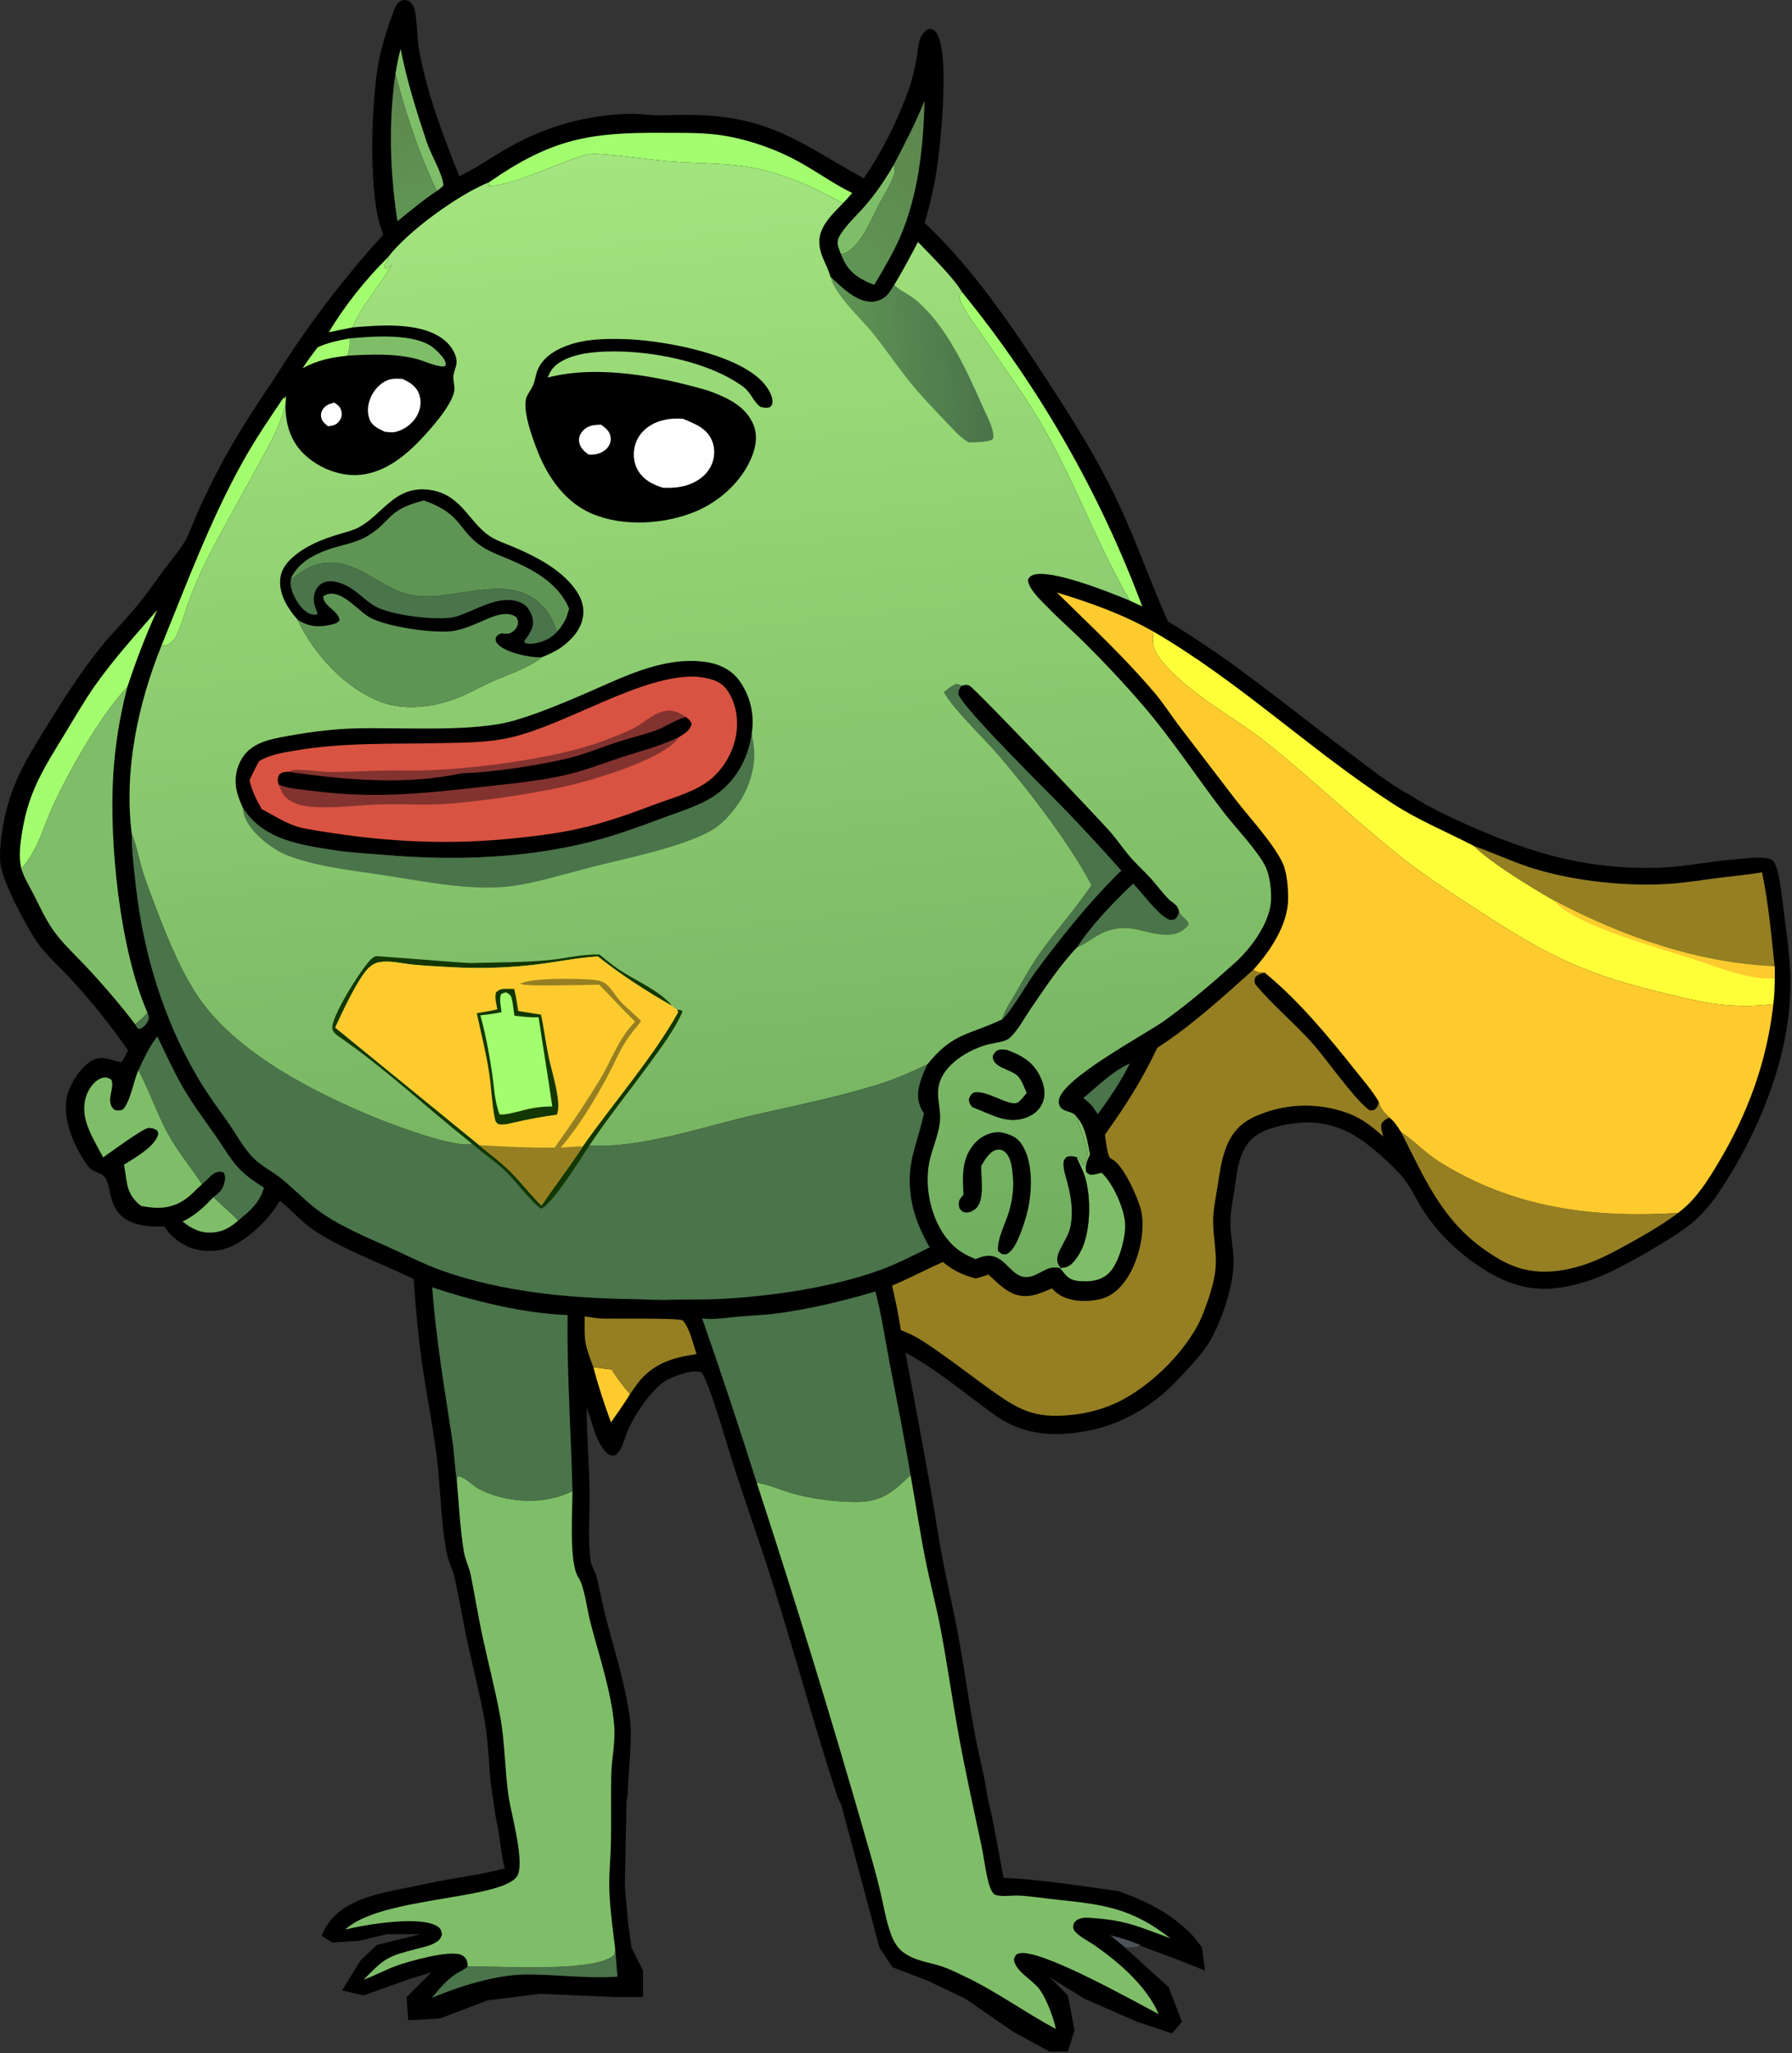 <svg width="542" height="621" viewBox="0 0 542 621" fill="none" xmlns="http://www.w3.org/2000/svg">
<rect x="0" y="0" width="542" height="621" fill="#333333" stroke="none"/>
<path fill-rule="evenodd" clip-rule="evenodd" d="M361.991 586.999C362.475 587.645 362.958 588.289 363.509 588.869L364.482 596L356.982 593L344.982 588.5L339.982 588.869L342.982 591.5L348.482 596.5L353.482 601L357.482 611.5L354.482 615L343.982 611.5L327.982 604.5L317.482 598L322.982 603.5L324.982 614L322.982 620.5H317.482L306.482 614.5L291.982 604.5L280.482 599L269.982 595L265.982 589L254.482 546L253.273 543.432C249.4 531.528 245.857 519.497 242.315 507.468C239.69 498.556 237.066 489.644 234.308 480.786C232.1 473.696 229.709 466.636 227.319 459.576C225.519 454.257 223.719 448.939 221.996 443.61C221.566 442.277 220.964 440.287 220.261 437.962C217.854 430.005 214.256 418.11 212.245 415.102C209.711 414.074 205.21 415.799 202.758 416.842C197.413 419.115 191.492 428.403 189.444 433.725C189.256 434.211 189.088 434.723 188.918 435.24C188.289 437.153 187.634 439.142 185.896 440.219C184.806 440.276 184.208 440.115 183.408 439.331C181.059 437.03 179.831 433.069 178.718 429.48C178.307 428.157 177.913 426.884 177.483 425.764C177.457 430.504 177.682 435.256 177.908 440.008C178.082 443.659 178.255 447.311 178.315 450.958C178.352 453.283 178.297 455.654 178.241 458.037C178.134 462.634 178.026 467.274 178.581 471.71C178.705 472.694 179.15 473.7 179.6 474.72C179.985 475.588 180.373 476.467 180.57 477.35C180.829 478.507 181.08 479.662 181.332 480.816C182.088 484.289 182.842 487.749 183.762 491.198C184.261 493.066 184.778 494.939 185.296 496.817C187.392 504.408 189.512 512.084 190.516 519.86C191.037 523.9 190.651 529.552 190.28 534.994C190.093 537.729 189.91 540.411 189.847 542.809L189.482 545L188.982 570.5L189.982 581.5L190.982 589L194.482 596V604H185.982L163.482 603L147.482 605L132.982 610.5L123.482 611L122.982 604L130.482 596.5L123.982 598.5L109.982 603.5L103.482 602L108.982 593L113.982 588.217L127.14 585H116.982L108.482 587L100.482 587.5L97.308 585.5C97.613 584.45 98.161 583.489 98.845 582.396C103.14 575.527 111.753 573.337 119.126 571.705C121.805 571.224 124.471 570.664 127.138 570.103L127.14 570.103C129.672 569.571 132.204 569.039 134.748 568.574C136.371 568.278 138 568.006 139.628 567.734L139.634 567.733C144.019 567.002 148.405 566.271 152.684 565.057C151.979 562.682 151.646 560.124 151.313 557.564L151.313 557.563C151.051 555.544 150.788 553.522 150.342 551.587C149.955 549.892 149.71 548.133 149.467 546.387L149.467 546.383C149.368 545.673 149.269 544.965 149.162 544.265C148.461 540.323 148.166 536.332 147.871 532.337C147.568 528.243 147.264 524.144 146.525 520.087C145.593 514.978 144.42 509.913 143.247 504.849L143.247 504.849L143.246 504.845C142.595 502.034 141.944 499.223 141.334 496.405C140.66 493.287 140.067 490.152 139.475 487.017L139.474 487.012C138.871 483.823 138.269 480.635 137.58 477.466C137.298 476.167 136.835 474.935 136.371 473.704L136.371 473.703C135.867 472.363 135.363 471.025 135.095 469.602C134.01 463.85 133.567 457.933 133.125 452.023L133.125 452.021C132.819 447.921 132.512 443.826 131.992 439.791C131.342 434.747 130.487 429.726 129.632 424.705L129.631 424.702C128.95 420.703 128.269 416.705 127.692 412.694C126.512 404.113 125.659 395.499 125.133 386.853C122.118 385.378 118.773 383.904 115.341 382.392L115.34 382.392C107.984 379.151 100.227 375.734 94.459 371.741C92.54 370.412 90.83 368.786 89.119 367.159C87.76 365.867 86.401 364.574 84.936 363.429L84.601 363.172C81.692 368.257 77.05 372.796 72.066 375.871C68.169 378.276 63.576 378.933 59.129 377.82C55.49 376.909 51.632 374.177 49.717 370.91L49.583 370.914H49.583C47.915 370.967 46.155 371.022 44.499 370.813C35.22 369.646 34.068 364.351 33.153 360.147C32.763 358.355 32.416 356.761 31.5 355.77C30.996 355.223 30.255 354.925 29.475 354.611C28.507 354.221 27.478 353.808 26.768 352.864C22.754 347.539 18.965 339.104 20.115 332.347C20.77 328.494 23.829 323.513 27.065 321.264C29.74 319.405 31.616 319.937 33.919 320.59C34.742 320.823 35.619 321.072 36.608 321.232C37.379 320.512 37.882 319.422 38.349 318.41L38.35 318.408C38.472 318.142 38.593 317.882 38.715 317.635C33.59 310.302 27.982 303.321 21.968 296.67C20.725 295.295 19.415 293.99 18.106 292.687L18.104 292.685C15.975 290.564 13.848 288.446 12.013 286.03C8.57 281.495 0.612 266.612 0.109 261.068C-0.23 257.344 0.276 253.631 0.904 249.965C3.023 237.595 7.604 230.205 13.737 220.312C13.958 219.955 14.181 219.595 14.407 219.232L14.695 218.765C14.885 218.458 15.076 218.149 15.269 217.836C20.497 209.356 25.745 201.355 32.147 193.695C33.031 192.704 33.924 191.717 34.818 190.728L34.82 190.725L34.821 190.724C37.641 187.606 40.473 184.474 43.08 181.202C44.44 179.494 45.71 177.717 46.979 175.939L46.98 175.938L46.982 175.936C47.856 174.712 48.73 173.488 49.634 172.287C50.227 171.498 50.839 170.714 51.453 169.928L51.453 169.927C52.89 168.087 54.335 166.236 55.573 164.284C56.726 162.465 57.581 160.318 58.413 158.232L58.413 158.232C58.746 157.398 59.074 156.573 59.417 155.783C60.988 152.218 62.648 148.694 64.396 145.212C69.694 134.516 76.019 124.791 82.697 114.925C85.127 111.017 87.644 107.167 90.25 103.373C92.855 99.58 95.544 95.848 98.32 92.177C101.095 88.506 103.951 84.9 106.89 81.359C109.829 77.817 112.847 74.344 115.945 70.941C111.137 60.093 112.317 31.196 114.434 19.248C115.41 13.746 117.278 8.242 119.199 3C119.617 1.858 120.401 0.447 121.647 0.081C122.268 -0.101 122.842 0.059 123.433 0.223L123.433 0.223C123.513 0.246 123.593 0.268 123.673 0.289C125.348 1.62 125.6 3.347 125.826 5.377C125.961 6.6 126.045 7.834 126.129 9.068C126.25 10.857 126.372 12.648 126.651 14.408C128.562 26.43 134.249 41.925 138.956 53.327C142.122 51.77 145.07 49.938 148.022 48.103L148.022 48.103L148.023 48.102C150.181 46.761 152.341 45.419 154.588 44.183C155.955 43.421 157.344 42.701 158.756 42.023C160.167 41.345 161.598 40.71 163.048 40.119C164.497 39.528 165.964 38.981 167.447 38.479C168.93 37.978 170.427 37.521 171.938 37.11C173.449 36.699 174.971 36.334 176.504 36.016C178.036 35.697 179.578 35.425 181.128 35.2C182.677 34.975 184.232 34.797 185.792 34.667C187.352 34.536 188.915 34.453 190.481 34.418C191.998 34.391 193.508 34.519 195.019 34.646C196.627 34.782 198.236 34.918 199.855 34.868C210.711 34.534 220.542 34.613 231.017 38.157C238.561 40.709 245.2 44.629 251.897 48.583C254.982 50.403 258.079 52.232 261.282 53.937C262.696 51.843 264.042 49.707 265.32 47.527C266.598 45.348 267.806 43.13 268.944 40.875C270.082 38.619 271.147 36.329 272.139 34.006C273.131 31.683 274.049 29.331 274.893 26.949C275.917 24.035 276.62 20.965 277.179 17.931C277.289 17.334 277.376 16.648 277.466 15.936L277.466 15.935C277.667 14.348 277.885 12.623 278.419 11.424C278.935 10.269 279.741 9.38 280.853 8.782L280.997 8.778C281.898 8.748 282.128 8.74 282.864 9.486C287.452 14.132 284.577 42.286 283.574 49.546C282.734 55.63 281.422 61.525 279.676 67.412C294.462 81.338 306.468 99.188 317.459 116.168C325.211 128.143 331.76 138.483 337.918 151.442C341.098 158.134 343.848 165.02 346.597 171.904L346.598 171.906C348.751 177.296 350.903 182.685 353.261 187.979C357.29 190.336 361.148 192.925 365.016 195.52L365.022 195.525C365.989 196.173 366.956 196.822 367.927 197.468C376.522 203.449 384.783 209.828 393.05 216.212L393.051 216.213C398.188 220.179 403.326 224.147 408.549 228.023C409.741 228.907 410.945 229.824 412.162 230.75C416.66 234.173 421.331 237.729 426.184 240.283C431.977 244.052 438.36 247.058 444.67 249.851C463.411 258.144 480.178 262.973 500.892 262.473C505.546 262.36 510.164 261.721 514.784 261.082L514.785 261.082C518.315 260.594 521.846 260.105 525.395 259.852C525.801 259.823 526.314 259.772 526.897 259.715L526.901 259.714C529.8 259.429 534.413 258.974 535.998 260.156C537.152 261.017 537.681 263.548 537.957 264.867L537.962 264.89C538.569 267.793 538.931 270.809 539.289 273.796L539.289 273.796C539.427 274.95 539.565 276.099 539.716 277.235L539.847 278.216C540.748 284.978 541.649 291.741 541.539 298.581C541.188 320.365 531.658 343.248 519.593 361.07C518.517 362.68 517.339 364.21 516.057 365.661C514.776 367.111 513.402 368.469 511.937 369.734C506.611 374.246 490.748 383.278 484.322 385.924C482.468 386.678 480.579 387.335 478.656 387.894C476.734 388.452 474.787 388.91 472.817 389.267C462.848 391.093 454.585 388.045 446.454 382.376C439.986 377.865 434.082 371.991 429.944 365.245C429.34 364.26 428.775 363.235 428.209 362.207C427.145 360.278 426.076 358.338 424.732 356.637C422.606 353.946 420.036 351.612 417.488 349.327C408.935 341.656 401.042 337.976 389.32 340.068C384.945 340.849 379.977 342.273 377.254 346.041C374.884 349.321 374.23 353.498 373.718 357.409C373.543 358.744 373.318 360.086 373.092 361.43L373.091 361.431C372.699 363.768 372.304 366.113 372.173 368.447C372.039 370.837 372.331 373.246 372.624 375.658L372.624 375.659C372.877 377.749 373.131 379.843 373.108 381.929C373.029 389.179 369.19 400.808 365.151 406.835C363.029 410.001 360.326 412.885 357.696 415.691L357.696 415.692L357.688 415.7L357.675 415.714L357.652 415.739C357.238 416.18 356.826 416.619 356.419 417.058C349.011 425.03 339.593 430.74 328.833 432.771C319.036 434.621 309.773 434.11 301.405 428.307C298.725 426.449 295.787 424.224 292.744 421.92C286.437 417.144 279.68 412.027 273.834 409.124C276.527 423.135 279.125 437.163 281.628 451.209C282.138 454.084 282.608 456.971 283.079 459.859L283.081 459.868L283.081 459.872L283.082 459.873C283.789 464.209 284.496 468.546 285.334 472.846C285.976 476.137 286.681 479.413 287.385 482.69L287.385 482.69L287.386 482.694L287.386 482.695C288.292 486.909 289.199 491.124 289.972 495.37C290.823 500.045 291.571 504.738 292.319 509.431L292.32 509.433L292.321 509.439L292.321 509.441L292.321 509.443C293.075 514.171 293.829 518.898 294.687 523.606C295.2 526.419 295.824 529.239 296.448 532.062L296.448 532.063L296.449 532.065C297.348 536.133 298.249 540.207 298.822 544.272C299.454 546.785 300.024 549.291 300.515 551.836C301.548 557.197 302.543 562.565 303.5 567.94C312.693 568.338 321.743 569.621 330.813 570.907C333.242 571.252 335.672 571.596 338.107 571.924C346.392 574.755 354.078 578.641 360.317 584.964C360.937 585.592 361.465 586.297 361.991 586.999Z" fill="black"/>
<path d="M44.587 306.235C43.531 307.658 42.129 308.588 40.877 309.813C41.082 310.252 41.473 310.745 41.734 311.14L42.478 311.134C43.523 310.581 44.143 309.971 44.698 308.909C45.32 307.719 44.989 307.43 44.587 306.235Z" fill="#4A744A"/>
<path d="M344.999 588.293C341.996 587.047 339.022 586.039 335.845 585.335C337.312 586.573 338.768 587.812 340.308 588.959C341.921 588.872 343.529 589.059 344.999 588.293Z" fill="#4D535B"/>
<path d="M101.07 121.758C100.289 121.986 99.415 122.205 98.743 122.677C97.828 123.321 97.112 124.359 97.082 125.5C97.038 127.135 98.047 127.951 99.174 128.908C100.574 128.778 101.591 128.624 102.547 127.447C103.267 126.559 103.505 125.549 103.272 124.433C102.982 123.05 102.172 122.468 101.07 121.758Z" fill="#FEFEFE"/>
<path d="M105.749 102.336C102.401 102.959 99.188 103.616 96.069 105.031C94.544 107.109 92.904 109.169 91.546 111.357C96.034 108.911 100.076 108.141 105.13 107.566C105.156 107.472 105.184 107.379 105.209 107.284L105.331 106.813C105.748 105.227 105.848 103.975 105.749 102.336Z" fill="#A3FE6F"/>
<path d="M341.724 321.661C336.707 323.753 331.904 328.61 327.677 332.051C328.56 332.77 329.381 333.583 330.217 334.358L332.024 336.951C335.667 332.063 338.99 327.127 341.724 321.661Z" fill="#4A744A"/>
<path d="M185.048 414.219L179.462 413.512C180.974 419.201 182.741 424.665 184.803 430.185C186.747 427.363 188.794 424.571 190.559 421.635C188.526 419.247 186.657 416.918 185.048 414.219Z" fill="#FECB2F"/>
<path d="M117.26 77.922C110.799 84.222 104.009 92.734 99.444 100.518C101.827 99.972 104.219 99.474 106.622 99.021C110.004 91.403 114.561 87.03 118.432 80.135C117.923 80.605 117.386 80.958 116.805 81.332L116.273 80.912C116.271 79.707 116.826 79.35 117.555 78.421L117.26 77.922Z" fill="#A3FE6F"/>
<path d="M64.57 362.055C61.606 365.168 59.128 367.524 55.225 369.447C58.082 371.75 60.924 373.123 64.711 372.728C67.796 372.406 69.786 371.097 72.087 369.126C69.76 366.672 66.984 364.467 64.57 362.055Z" fill="#7FBE68"/>
<path d="M270.315 49.871C267.837 54.152 265.038 58.322 261.804 62.075C259.254 65.033 256.012 67.912 253.993 71.253C253.466 72.125 253.196 73.177 253.42 74.191C253.581 74.919 253.882 75.628 254.142 76.325L254.339 76.863C254.746 76.785 255.02 76.747 255.425 76.601C260.241 74.872 263.766 65.791 265.899 61.734C267.323 59.025 269.181 56.302 270.208 53.426C270.672 52.125 270.91 51.141 270.315 49.871Z" fill="#7FBE68"/>
<path d="M121.17 14.786C120.493 17.29 120.022 19.784 119.599 22.342C122.874 34.925 126.553 46.008 132.082 57.785C132.851 57.275 133.469 56.771 134.13 56.139C133.969 52.782 130.341 46.761 129.124 43.125C126.038 33.907 123.031 24.328 121.17 14.786Z" fill="#7FBE68"/>
<path d="M105.129 107.566C112.091 107.178 119.784 106.806 126.536 108.712C128.381 109.233 133.155 111.399 134.69 110.68C134.73 110.441 134.821 110.206 134.808 109.965C134.728 108.49 132.265 106.179 131.212 105.297C125.657 100.639 112.62 101.728 105.748 102.336C105.848 103.975 105.747 105.227 105.33 106.813L105.209 107.285C105.184 107.379 105.155 107.473 105.129 107.566Z" fill="#7FBE68"/>
<path d="M186.749 597.828C186.543 595.073 186.321 592.319 186.085 589.566C185.904 590.716 186.052 591.219 184.967 591.895C177.533 596.519 150.867 594.515 141.467 594.763C140.401 595.781 139.019 596.246 137.806 597.053C134.914 598.988 132.777 601.607 130.59 604.268C138.365 600.893 150.02 597.295 158.51 597.189C167.968 597.065 177.247 598.492 186.749 597.828Z" fill="#4A744A"/>
<path d="M121.743 114.602C120.535 114.537 119.229 114.44 118.042 114.725C115.701 115.286 113.682 117.26 112.561 119.323C111.354 121.542 110.846 124.199 111.709 126.626C112.507 128.871 114.393 129.604 116.375 130.578C117.446 130.691 118.598 130.865 119.66 130.617C122.231 130.017 124.711 128.182 126.026 125.899C127.141 123.963 127.557 121.654 126.861 119.497C126.011 116.859 124.117 115.728 121.743 114.602Z" fill="#FEFEFE"/>
<path d="M342.713 267.246C336.783 272.903 330.266 279.571 325.807 286.445C328.959 285.25 331.49 282.672 334.84 281.546C342.888 278.842 347.103 283.248 354.103 282.588C356.429 282.369 357.953 281.439 359.446 279.694C359.697 278.25 356.979 277.325 356.612 275.561C356.348 276.587 356.204 277.227 355.391 277.979C354.471 278.263 354.041 278.386 353.152 277.917C349.778 276.136 345.586 270.11 342.713 267.246Z" fill="#4A744A"/>
<path d="M86.343 122.38C86.375 121.642 86.617 120.347 86.299 119.705L86.057 120.61L85.795 120.222C81.461 126.587 77.151 132.951 73.405 139.687C63.571 157.375 56.424 176.59 48.824 195.306C49.73 195.274 50.47 195.201 51.24 194.695C52.31 193.992 52.933 193.114 53.484 191.982C54.885 189.102 55.724 185.838 56.797 182.82C58.514 177.956 60.542 173.226 62.882 168.63C67.328 159.968 72.209 151.484 76.857 142.927C80.369 136.462 84.609 129.569 86.343 122.38Z" fill="#A3FE6F"/>
<path d="M119.598 22.342C117.435 37.072 117.962 52.232 120.204 66.916C124.061 63.771 127.942 60.557 132.081 57.785C126.552 46.008 122.873 34.925 119.598 22.342Z" fill="url(#paint0_linear_12_662)"/>
<path d="M325.772 337.968C325.795 338.117 325.809 338.267 325.84 338.415C326.788 343.011 330.606 347.723 327.685 352.562L326.212 350.033L325.605 349.947C326.507 352.118 327.646 354.09 328.286 356.372C329.957 362.326 329.84 371.306 327.499 377.075C326.713 379.012 324.855 382.225 322.835 383.088C322.192 383.361 321.522 383.421 320.833 383.422L320.62 383.523C321.283 384.342 321.945 385.223 322.69 385.968C324.213 387.492 326.405 387.505 328.427 387.51C331.2 387.516 333.727 386.825 335.669 384.745C338.486 381.727 340.553 374.084 340.284 369.978C339.98 365.344 336.555 357.783 333.194 354.697C332.372 354.901 331.513 355.155 330.672 355.255C329.689 355.372 329.301 355.176 328.589 354.548C327.954 352.725 328.916 350.803 329.673 349.172C329.005 345.614 328.306 340.717 325.772 337.968Z" fill="#7FBE68"/>
<path d="M290.932 88.289C290.293 88.977 290.291 89.064 290.154 90.001C291.426 93.986 294.799 98.052 297.149 101.549C302.708 109.82 308.736 117.857 313.886 126.387C324.563 144.068 331.341 163.832 341.739 181.672L345.479 183.417C343.875 179.117 342.183 174.851 340.404 170.62C338.625 166.389 336.76 162.196 334.81 158.041C332.859 153.887 330.825 149.773 328.706 145.701C326.587 141.63 324.386 137.603 322.103 133.621C319.819 129.639 317.456 125.705 315.012 121.82C312.568 117.934 310.045 114.1 307.445 110.318C304.844 106.536 302.167 102.808 299.413 99.135C296.66 95.462 293.833 91.846 290.932 88.289Z" fill="#A3FE6F"/>
<path d="M279.636 30.451C276.919 37.161 273.668 43.468 270.315 49.871C270.911 51.141 270.673 52.126 270.209 53.426C269.181 56.302 267.324 59.026 265.9 61.734C263.767 65.791 260.242 74.872 255.426 76.601C255.02 76.747 254.747 76.785 254.34 76.863C254.397 76.996 254.453 77.128 254.512 77.26L254.812 77.915C254.959 78.239 255.099 78.566 255.254 78.886C257.107 82.707 260.582 84.773 264.432 86.143C267.134 81.573 269.914 76.984 272.058 72.121C277.731 59.256 279.307 44.409 279.636 30.451Z" fill="url(#paint1_linear_12_662)"/>
<path d="M290.791 207.42C289.957 207.025 289.675 206.695 288.759 207.063C287.628 207.516 286.477 208.6 285.51 209.345C288.284 214.388 296.877 222.558 301.11 227.387C310.255 237.819 323.865 255.55 330.144 267.746C325.336 274.737 319.797 281.008 314.845 287.847C311.896 291.919 309.466 296.417 306.96 300.772C305.603 303.13 303.79 305.676 303.103 308.304C305.973 305.745 310.488 297.627 313.097 294.088C321.102 283.232 329.5 272.738 339.147 263.29C333.807 257.273 328.356 251.358 322.795 245.545C316.433 238.951 292.697 215.725 289.827 210.02C289.87 208.751 290.133 208.471 290.791 207.42Z" fill="#4A744A"/>
<path d="M210.673 409.555C209.711 406.674 208.831 402.617 207.12 400.145C207.014 399.992 206.565 399.397 206.453 399.332C205.152 398.572 184.926 398.883 182.332 398.798C180.495 398.738 178.645 398.422 176.832 398.122C176.766 406.24 176.72 406.083 179.464 413.512L185.049 414.219C186.659 416.918 188.528 419.248 190.561 421.635C191.298 420.589 192.009 419.526 192.78 418.503C197.353 412.437 203.472 410.545 210.673 409.555Z" fill="#957F22"/>
<path d="M47.565 184.475C41.164 191.868 34.579 199.1 28.921 207.092C25.475 211.959 22.541 217.124 19.439 222.21C13.498 231.949 8.822 239.128 6.861 250.677C6.374 253.536 5.866 256.629 6.014 259.539C6.064 260.53 6.231 261.532 6.382 262.512C7.44 262.24 9.986 257.756 10.6 256.576C12.671 252.587 13.965 248.198 15.834 244.11C20.604 233.684 30.49 216.096 38.521 207.785C41.114 199.851 44.129 192.081 47.565 184.475Z" fill="#A3FE6F"/>
<path d="M47.589 313.466C45.116 316.512 43.534 320.131 41.867 323.65C45.141 329.89 47.411 336.654 50.761 342.858C53.677 348.257 57.72 353.052 61.088 358.18C61.947 357.472 62.709 356.773 63.463 355.954C64.328 355.014 65.471 354.283 66.828 354.398C67.141 354.424 67.377 354.541 67.656 354.657C68.285 355.813 68.088 357.025 67.704 358.272C67.15 360.068 66.011 360.943 64.57 362.055C66.984 364.467 69.76 366.672 72.087 369.126C75.756 366.087 78.43 363.9 79.856 359.211C77.201 357.52 74.675 355.846 72.475 353.57C69.838 350.844 67.934 347.462 65.787 344.351C62.4 339.446 58.737 334.654 55.709 329.519C52.658 324.345 50.228 318.854 47.589 313.466Z" fill="#4A744A"/>
<path d="M41.868 323.65C40.322 327.024 39.487 333.185 37.111 335.614C36.108 335.9 35.642 335.954 34.633 335.669C33.706 334.861 33.386 334.134 33.314 332.932C33.178 330.664 34.527 328.67 33.658 326.531C32.792 326.018 32.294 325.757 31.26 325.937C29.458 326.251 27.911 327.933 27.025 329.426C25.245 332.427 25.093 336.04 26.076 339.327C27.19 343.054 29.399 346.623 31.206 350.062C33.553 348.382 42.913 341.523 44.806 341.156C45.1 341.099 45.765 341.225 46.063 341.27C46.686 341.364 47.091 341.627 47.6 341.975C47.908 342.831 47.961 343.013 47.535 343.904C45.864 347.407 40.638 350.245 37.485 352.257L37.555 352.609C38.58 357.915 38.012 360.994 42.666 364.742C47.63 365.664 51.717 365.7 56.05 362.702C57.947 361.389 59.365 359.671 61.089 358.18C57.721 353.052 53.678 348.257 50.762 342.858C47.411 336.654 45.142 329.89 41.868 323.65Z" fill="#7FBE68"/>
<path d="M257.747 58.358C252.844 55.979 248.506 52.937 243.835 50.184C241.987 49.091 240.094 48.08 238.157 47.151C236.221 46.224 234.247 45.382 232.236 44.626C230.226 43.871 228.186 43.205 226.117 42.627C224.049 42.05 221.958 41.565 219.847 41.17C213.251 39.988 206.993 40.225 200.369 40.172C177.935 39.993 166.641 42.129 147.853 55.15L147.751 55.779L148.181 56.122L147.5 56.272C154.466 56.449 169.52 48.896 177.231 46.819C178.565 46.46 180.103 46.507 181.475 46.59C188.506 47.019 195.55 48.23 202.588 48.807C211.815 49.565 221.935 49.143 230.897 51.416C239.583 53.618 247.15 57.142 254.938 61.483C255.929 60.5 256.827 59.408 257.747 58.358Z" fill="#A3FE6F"/>
<path d="M507.552 366.843C481.677 368.444 457.727 365.391 435.342 351.38C431.273 348.833 427.977 345.242 424.02 342.561L423.769 342.394C430.716 356.004 435.841 368.595 448.798 377.813C451.947 380.054 455.285 382.123 458.974 383.344C467.989 386.327 478.183 383.635 486.392 379.459C492.575 376.314 502.114 371.036 507.552 366.843Z" fill="#957F22"/>
<path d="M532.939 263.811C528.696 264.581 524.386 264.939 520.109 265.475C514.746 266.147 509.383 267.064 503.982 267.367C491.4 268.072 476.735 266.495 464.658 262.929C458.182 261.017 452.104 258.07 445.746 255.841C451.279 261.27 463.153 268.415 470.079 272.398C490.636 283.204 513.34 291.308 536.737 292.264C535.791 282.865 534.851 273.058 532.939 263.811Z" fill="#957F22"/>
<path d="M38.521 207.785C30.49 216.096 20.604 233.684 15.834 244.11C13.964 248.198 12.671 252.587 10.599 256.576C9.986 257.756 7.44 262.24 6.382 262.512C7.178 265.291 8.897 268.04 10.223 270.628C12.043 274.18 13.721 277.95 16.017 281.222C18.897 285.327 22.569 288.654 25.989 292.283C30.732 297.314 36.768 304.303 40.881 309.813C42.132 308.588 43.534 307.658 44.59 306.235C36.293 287.33 33.035 255.389 34.225 234.877C34.762 225.599 36.188 216.78 38.521 207.785Z" fill="#7FBE68"/>
<path d="M171.667 397.715C158.826 397.335 142.951 393.441 130.719 389.332C131.857 405.049 134.48 420.167 136.818 435.702C137.413 439.652 137.505 443.673 138.143 447.608L138.418 446.512C140.363 446.395 143.096 449.439 144.88 450.355C153.134 454.593 164.775 455.327 173.136 450.944C172.72 433.154 171.458 415.53 171.667 397.715Z" fill="#4A744A"/>
<path d="M445.747 255.841C437.519 251.554 429.109 248.15 421.28 243.069C396.245 226.821 374.928 206.189 348.879 191.03C348.446 194.242 348.718 196.359 350.703 199.011C358.445 209.354 373.316 216.764 383.589 225.039C396.599 235.518 408.688 246.952 421.614 257.508C429.049 263.581 437.202 268.91 445.235 274.154C465.789 287.575 476.991 293.927 501.025 299.81C507.132 301.304 513.262 302.921 519.512 303.696C522.309 304.053 525.117 304.229 527.937 304.226C530.757 304.223 533.565 304.04 536.361 303.676C536.705 301.108 536.731 298.529 536.798 295.941L536.738 292.265C513.341 291.308 490.637 283.204 470.08 272.398C463.154 268.415 451.28 261.27 445.747 255.841Z" fill="#FEFE39"/>
<path d="M536.738 292.265C513.341 291.308 490.637 283.204 470.08 272.398C475.302 279.452 501.93 286.819 510.778 289.639C517.438 291.761 524.16 294.568 531.079 295.643C532.426 295.853 533.751 295.888 535.112 295.912L536.798 295.941L536.738 292.265Z" fill="#FECB2F"/>
<path d="M264.763 390.601C255.274 393.415 244.935 395.907 235.102 397.216C231.108 397.748 227.032 397.872 223.016 398.226C219.615 398.526 216.208 399.172 212.8 398.79C212.659 398.773 212.517 398.765 212.375 398.754C218.117 415.225 223.614 431.778 228.866 448.412C232.314 448.958 235.918 450.57 239.305 451.564C245.256 453.308 252.057 454.171 258.272 454.26C266.563 454.379 269.777 451.557 275.403 446.132C273.524 434.761 271.217 423.449 269.055 412.127C267.692 404.995 266.654 397.603 264.763 390.601Z" fill="#4A744A"/>
<path d="M173.136 450.944C164.775 455.327 153.135 454.593 144.88 450.355C143.096 449.439 140.364 446.395 138.418 446.512L138.143 447.607C138.81 454.789 139.127 462.256 140.319 469.359C140.727 471.789 141.919 474.052 142.413 476.511C143.638 482.599 144.599 488.733 145.909 494.806C147.638 502.816 149.721 510.766 151.228 518.821C152.787 527.145 152.646 535.558 153.904 543.886C154.583 548.384 159.058 564.082 156.242 567.666C150.727 574.683 115.001 573.647 104.418 583.587C110.244 582.119 127.146 579.224 132.366 582.65C133.374 583.312 133.49 583.972 133.673 585.061C133.344 586.277 132.758 586.913 131.692 587.532C129.991 588.519 127.853 588.957 125.959 589.443C117.188 591.692 116.312 592.219 109.955 598.777C113.361 597.505 116.561 595.756 119.963 594.521C123.735 593.156 136.172 589.607 139.619 591.303C140.347 591.661 140.925 592.207 141.197 592.982C141.394 593.547 141.423 594.174 141.467 594.763C150.867 594.515 177.534 596.519 184.967 591.895C186.052 591.219 185.904 590.716 186.085 589.566C185.359 583.576 184.511 577.551 184.304 571.515C184.142 566.757 184.691 562.027 184.783 557.274C184.914 550.534 184.744 543.786 184.864 537.046C184.953 532.003 186.204 526.846 185.768 521.825C184.85 511.264 181.107 500.561 178.482 490.323C177.593 486.854 176.751 479.778 174.95 477.104C172.019 472.754 173.173 456.749 173.136 450.944Z" fill="#7FBE68"/>
<path d="M379.08 293.281C369.881 301.522 360.416 310.186 350.03 316.904C345.238 326.968 340.576 334.202 334.183 343.196C334.436 344.524 334.912 349.476 335.733 350.193C335.788 350.242 336.849 350.93 336.849 350.93C340.049 353.04 344.428 362.636 345.211 366.516C346.456 372.691 344.322 381.491 340.796 386.724C338.672 389.876 336.044 392.255 332.234 393.04C328.41 393.83 323.259 393.654 320.012 391.324C319.333 390.836 318.752 390.255 318.17 389.659C314.527 391.243 310.861 392.905 306.862 391.407C303.772 390.248 301.332 387.667 298.954 385.476C297.662 385.92 296.397 386.374 295.059 386.655C291.273 385.653 288.211 384.234 285.183 381.676C280.03 383.983 275.003 386.63 269.812 388.832C270.869 393.292 271.756 397.785 272.474 402.312L273.13 402.557C277.286 404.127 280.738 406.668 284.359 409.189C289.353 412.665 294.158 416.403 299.101 419.951C307.851 426.231 312.528 429.058 323.614 427.979C324.791 427.876 325.96 427.725 327.124 427.525C328.287 427.326 329.44 427.078 330.583 426.783C331.726 426.487 332.854 426.145 333.969 425.756C335.083 425.367 336.18 424.932 337.258 424.452C347.878 419.672 360.03 407.734 364.108 396.689C365.658 392.491 367.26 388.087 367.654 383.608C368.069 378.879 366.946 374.238 366.916 369.529C366.893 365.968 367.709 362.308 368.256 358.802C369.555 350.468 370.528 341.944 379.147 337.887C379.703 337.627 380.265 337.38 380.833 337.147C381.401 336.914 381.975 336.696 382.554 336.492C383.133 336.288 383.716 336.098 384.305 335.923C384.893 335.748 385.486 335.588 386.082 335.442C386.679 335.297 387.279 335.166 387.882 335.051C388.485 334.935 389.09 334.834 389.698 334.749C390.306 334.664 390.916 334.593 391.528 334.538C392.139 334.483 392.751 334.443 393.365 334.418C393.978 334.394 394.592 334.385 395.206 334.391C395.82 334.397 396.433 334.418 397.046 334.455C397.659 334.491 398.271 334.543 398.881 334.611C399.492 334.678 400.1 334.76 400.706 334.857C401.312 334.955 401.916 335.067 402.516 335.195C403.117 335.322 403.714 335.464 404.307 335.621C404.901 335.779 405.49 335.951 406.075 336.138C406.66 336.324 407.24 336.525 407.815 336.741C411.968 338.268 415.151 340.844 418.4 343.762C418.032 342.45 417.539 341.2 417.85 339.834C418.541 338.802 419.161 338.502 420.245 338.005C418.861 336.631 417.409 335.181 417.032 333.207C415.019 329.804 412.314 326.719 409.86 323.629C401.693 313.345 392.731 302.53 382.533 294.176C381.052 294.049 380.381 294.143 379.08 293.281Z" fill="#957F22"/>
<path d="M382.531 294.176C381.374 294.469 380.611 294.654 379.713 295.505C379.359 296.459 379.398 296.602 379.61 297.607C385.079 304.234 391.986 309.801 397.645 316.321C401.23 320.45 410.535 333.596 414.364 335.842C415.287 335.826 415.691 335.815 416.336 335.018C416.743 334.515 416.896 333.817 417.03 333.207C415.018 329.804 412.312 326.719 409.858 323.629C401.692 313.345 392.73 302.531 382.531 294.176Z" fill="black"/>
<path d="M275.402 446.132C269.775 451.557 266.561 454.379 258.27 454.26C252.056 454.171 245.254 453.308 239.304 451.564C235.916 450.57 232.312 448.958 228.864 448.412C240.72 484.654 251.891 521.106 262.376 557.768C263.769 562.545 265.133 567.365 266.277 572.207C267.139 575.855 267.76 579.612 268.874 583.191C269.769 586.063 270.806 588.692 273.312 590.54C276.836 593.138 281.177 593.466 285.196 594.838C287.3 595.557 289.353 596.625 291.367 597.561C301.167 602.128 309.804 608.562 319.356 613.643C318.565 610.008 316.562 604.548 314.346 601.57C312.273 598.784 307.062 596.234 306.65 592.61C307.032 591.676 307.066 591.121 308.138 590.808C314.287 589.017 343.226 605.404 350.457 609.158C346.763 600.682 338.652 593.677 331.243 588.47C329.592 587.31 325.961 585.468 324.926 583.848C324.375 582.987 324.612 582.486 324.832 581.582C325.317 580.989 325.622 580.69 326.35 580.388C327.898 579.747 329.919 580.063 331.55 580.188C341.004 580.918 345.126 582.997 353.974 586.218C342.576 577.309 334.169 576.016 320.083 574.589C316.062 574.181 311.986 573.482 307.955 573.303C306.124 573.222 302.381 573.813 300.835 572.951C300.471 572.748 300.358 572.536 300.12 572.187C298.553 569.89 297.664 562.137 297.036 559.138C294.666 547.806 292.098 536.473 290.018 525.085C288.069 514.417 286.57 503.672 284.566 493.011C283.212 485.809 281.303 478.765 279.88 471.599C278.205 463.161 276.933 454.602 275.402 446.132Z" fill="#7FBE68"/>
<path d="M142.754 345.896C138.023 347.563 117.613 339.729 112.718 337.694C94.082 329.946 70.512 317.849 59.304 300.492C53.505 291.511 49.441 280.509 45.652 270.58C44.553 267.697 43.498 264.786 42.67 261.813C41.821 258.763 41.233 255.489 39.994 252.576C39.95 252.47 39.901 252.365 39.855 252.26C39.791 257.387 40.492 262.615 41.052 267.706C43.33 288.397 49.576 308.919 60.353 326.848C62.896 331.078 65.838 335.053 68.688 339.076C71.296 342.757 73.647 347.328 76.874 350.469C79.303 352.831 82.731 354.514 85.404 356.716C89.537 360.124 93.52 364.389 97.961 367.334C103.838 371.23 110.858 374.21 117.279 377.077C122.856 379.568 128.353 382.452 134.126 384.461C152.379 390.81 172.394 392.671 191.566 392.911C195.244 392.956 198.862 393.271 202.548 393.122C207.148 392.935 211.749 393.113 216.331 392.926C232.086 392.281 251.573 389.474 266.326 384.07C271.427 382.201 276.326 379.666 281.184 377.249C275.883 368.158 273.559 358.812 276.313 348.454C277.353 344.546 278.636 340.712 279.447 336.746C277.666 334.015 277.289 331.636 278.021 328.431C278.545 326.135 279.518 323.972 280.535 321.86C276.127 323.969 271.753 325.973 267.094 327.486C253.927 331.76 240.349 334.355 226.902 337.495C212.67 340.817 192.641 347.552 178.289 346.41C175.883 350.041 167.005 364.274 163.684 365.539C161.564 364.478 155.518 356.779 153.219 354.533C149.988 351.374 146.159 348.867 142.754 345.896Z" fill="#4A744A"/>
<path d="M348.88 191.03C339.365 185.671 330.003 182.365 319.626 179.182C329.651 189.073 340.169 198.82 349.259 209.601C351.999 212.849 354.246 216.425 356.82 219.79L373.781 241.947C377.95 247.325 385.243 255.182 387.956 261.053C389.322 264.009 389.594 268.571 389.596 271.829C389.602 279.573 384.124 287.762 379.081 293.281C380.382 294.143 381.053 294.049 382.534 294.175C392.732 302.53 401.694 313.345 409.861 323.629C412.315 326.719 415.021 329.803 417.033 333.207C417.41 335.181 418.862 336.631 420.246 338.005C421.791 339.225 422.709 340.767 423.769 342.394L424.021 342.561C427.977 345.242 431.273 348.833 435.343 351.38C457.728 365.391 481.678 368.444 507.552 366.843C507.861 366.606 508.167 366.364 508.47 366.12C513.224 362.297 516.448 357.14 519.551 351.978C528.609 336.905 534.398 321.195 536.362 303.676C533.566 304.04 530.758 304.223 527.938 304.226C525.118 304.229 522.31 304.053 519.513 303.696C513.263 302.921 507.133 301.304 501.025 299.81C476.992 293.927 465.79 287.575 445.236 274.154C437.203 268.91 429.05 263.58 421.614 257.508C408.689 246.952 396.6 235.518 383.59 225.039C373.316 216.764 358.446 209.354 350.704 199.011C348.718 196.359 348.447 194.242 348.88 191.03Z" fill="#FECB2F"/>
<path d="M254.938 61.483C247.15 57.142 239.583 53.618 230.897 51.416C221.935 49.143 211.816 49.565 202.588 48.807C195.55 48.23 188.506 47.018 181.475 46.59C180.103 46.507 178.565 46.46 177.231 46.819C169.521 48.895 154.466 56.449 147.5 56.272L148.181 56.122L147.751 55.779L147.853 55.15C138.754 58.767 123.122 70.059 117.258 77.922L117.554 78.421C116.824 79.349 116.269 79.707 116.271 80.912L116.804 81.332C117.385 80.958 117.922 80.605 118.431 80.135C114.56 87.03 110.003 91.403 106.621 99.021C115.032 98.346 127.68 97.189 134.616 103.057C136.351 104.525 137.94 106.859 138.083 109.191C138.176 110.721 137.323 112.084 137.153 113.57C136.972 115.168 137.694 116.856 137.366 118.432C136.433 122.927 130.088 129.954 126.959 133.232C121.866 138.568 115.322 143.519 107.633 143.682C101.868 143.805 95.813 141.173 91.733 137.122C87.691 133.11 86.315 127.886 86.341 122.38C84.607 129.568 80.367 136.462 76.855 142.927C72.207 151.484 67.326 159.968 62.88 168.629C60.54 173.226 58.512 177.956 56.796 182.82C55.722 185.838 54.884 189.102 53.483 191.982C52.931 193.114 52.308 193.992 51.239 194.695C50.469 195.201 49.729 195.274 48.822 195.306C41.691 213.029 37.426 233.069 39.853 252.26C39.9 252.365 39.948 252.469 39.993 252.576C41.232 255.489 41.82 258.763 42.668 261.813C43.496 264.786 44.551 267.697 45.65 270.58C49.44 280.509 53.503 291.511 59.302 300.492C70.51 317.849 94.081 329.946 112.716 337.694C117.611 339.729 138.022 347.563 142.753 345.896C146.158 348.867 149.987 351.374 153.218 354.533C155.517 356.779 161.562 364.478 163.683 365.539C167.003 364.274 175.882 350.041 178.288 346.41C192.64 347.552 212.669 340.817 226.9 337.495C240.348 334.355 253.926 331.76 267.092 327.485C271.752 325.973 276.125 323.969 280.533 321.86C288.099 312.477 292.674 313.153 302.593 308.543L303.101 308.304C303.788 305.675 305.602 303.13 306.959 300.772C309.464 296.416 311.894 291.919 314.843 287.847C319.796 281.008 325.334 274.737 330.142 267.746C323.863 255.549 310.254 237.819 301.108 227.387C296.875 222.558 288.282 214.388 285.509 209.345C286.475 208.6 287.627 207.515 288.758 207.063C289.673 206.695 289.956 207.025 290.79 207.42C291.808 207.177 292.265 206.919 293.25 207.401C294.933 208.223 331.395 246.665 335.345 251.072C337.889 253.911 339.962 257.136 342.507 259.945C344.297 261.921 346.298 263.697 348.074 265.686C349.903 267.736 351.562 270.014 353.488 271.966C354.188 272.676 355.18 273.199 355.814 273.927C356.213 274.386 356.409 275.005 356.611 275.561C356.978 277.325 359.696 278.25 359.445 279.694C357.952 281.439 356.428 282.369 354.102 282.588C347.102 283.247 342.887 278.842 334.839 281.546C331.489 282.672 328.958 285.25 325.806 286.445C320.567 291.918 316.038 298.826 311.748 305.082C309.842 307.863 307.817 311.743 305.324 313.965C303.891 315.241 300.25 315.443 298.371 316.001C291.914 317.918 283.745 322.949 283.71 330.514C283.696 333.531 284.631 336.398 284.266 339.44C283.771 343.569 281.901 347.447 281.071 351.51C279.377 359.809 282.006 370.641 288.207 376.621C290.255 378.597 292.457 379.734 295.055 380.82C297.16 379.954 299.068 379.336 301.276 380.261C305.35 381.969 307.106 387.946 312.664 385.787C315.63 384.634 317.213 382.717 320.618 383.523L320.83 383.422C321.519 383.421 322.19 383.361 322.832 383.088C324.852 382.225 326.71 379.012 327.496 377.075C329.837 371.306 329.954 362.326 328.284 356.372C327.644 354.09 326.505 352.118 325.603 349.947L326.209 350.033L327.683 352.562C330.603 347.723 326.785 343.011 325.837 338.415C325.807 338.267 325.792 338.117 325.769 337.968C324.567 336.021 322.776 336.514 321.169 335.327C320.458 334.802 320.162 333.699 320.248 332.842C320.903 326.284 346.791 312.646 352.384 308.583C359.652 303.304 366.733 297.303 373.411 291.294C378.424 286.784 384.225 278.977 384.447 272.045C384.54 269.128 384.061 264.836 382.815 262.199C380.625 257.561 373.525 250.127 370.096 245.661C361.964 235.068 354.738 223.934 346.044 213.753C340.122 206.819 333.631 199.93 327.131 193.532C323.763 190.217 320.186 187.102 316.903 183.702C315.023 181.755 310.875 178.047 310.927 175.244C311.368 174.595 311.54 174.288 312.291 173.964C317.392 171.763 336.125 179.328 341.739 181.672C331.342 163.832 324.563 144.068 313.887 126.387C308.737 117.858 302.709 109.82 297.15 101.549C294.8 98.052 291.427 93.986 290.155 90.001C290.292 89.064 290.294 88.977 290.933 88.289C288.627 84.172 281.086 76.779 277.642 73.181C275.356 77.566 273.057 81.867 270.504 86.105C269.881 87.129 269.267 88.231 268.478 89.138C267.349 90.434 265.596 91.207 263.889 91.292C258.956 91.541 254.552 86.869 251.187 83.774C250.222 80.111 247.871 77.268 247.805 73.225C247.727 68.438 251.878 64.666 254.938 61.483Z" fill="url(#paint2_linear_12_662)"/>
<path d="M325.604 349.947C324.429 349.68 323.734 349.518 322.55 349.942C321.908 350.659 321.636 351.002 321.642 351.998C321.657 353.958 322.405 356.074 322.9 357.955C323.989 362.091 324.599 366.487 323.812 370.735C322.856 375.896 317.512 379.989 320.832 383.422C321.521 383.421 322.191 383.361 322.834 383.088C324.854 382.225 326.712 379.012 327.498 377.075C329.839 371.306 329.956 362.326 328.285 356.372C327.645 354.09 326.506 352.118 325.604 349.947Z" fill="black"/>
<path d="M304.484 317.51C303.797 317.44 302.729 317.328 302.063 317.522C301.109 317.801 300.749 318.508 300.272 319.296C300.023 322.912 305.619 323.317 307.723 325.348C309.039 326.619 309.784 328.895 310.511 330.558C309.793 331.414 308.792 332.856 307.828 333.424C305.353 334.882 298.364 329.417 294.464 330.456C293.546 331.119 293.383 331.466 293.024 332.488C293.151 333.672 293.399 334.018 294.135 334.89C299.708 336.874 304.624 340.38 310.752 337.874C312.819 337.029 314.503 335.6 315.357 333.505C316.342 331.089 315.903 328.492 314.879 326.163C312.728 321.27 309.248 319.259 304.484 317.51Z" fill="black"/>
<path d="M181.3 288.679C176.041 288.532 170.902 289.927 165.688 290.403C157.947 291.109 150.023 291.046 142.249 291.266C138.834 291.171 114.078 289.078 113.67 289.189C113.111 289.34 112.471 289.88 112.07 290.276C109.239 293.077 99.953 307.773 100.512 311.15C100.717 312.389 102.203 313.295 103.176 313.975C117.421 323.932 129.229 335.193 142.755 345.896C146.16 348.867 149.989 351.374 153.22 354.533C155.519 356.779 161.564 364.478 163.685 365.54C167.005 364.274 175.884 350.041 178.29 346.41C183.913 337.932 190.531 329.813 196.524 321.553C200.016 316.741 203.965 311.499 206.399 306.07L206.153 305.576L204.789 305.333L205.108 306.126C197.662 319.604 185.294 333.819 176.267 346.697C172.322 352.77 167.849 358.538 163.78 364.536C160.545 361.389 157.77 357.718 154.579 354.503C151.624 351.526 148.186 349.033 144.966 346.352L101.379 310.775C103.454 306.288 108.401 295.508 111.734 292.529C112.691 291.673 113.784 291.135 115.058 290.947C118.206 290.481 121.834 291.468 125.016 291.759C128.83 292.109 132.675 292.309 136.499 292.519C145.016 293.01 153.996 292.727 162.465 291.683C168.587 290.928 174.654 289.645 180.816 289.274C187.743 294.774 195.645 299.878 203.334 304.263C199.603 299.663 192.258 296.605 187.305 293.308C185.211 291.915 183.253 290.26 181.3 288.679Z" fill="#123700"/>
<path d="M302.538 342.417C302.258 342.412 301.978 342.414 301.698 342.422C299.146 342.502 296.588 343.798 294.886 345.688C290.751 350.28 291.141 355.64 291.406 361.329C291.026 361.79 290.516 362.329 290.258 362.865C289.816 363.781 289.978 364.5 290.203 365.444C290.771 366.148 291.056 366.591 292.041 366.708C293.164 366.841 294.4 366.236 295.194 365.483C297.947 362.865 296.676 356.157 296.77 352.619C297.82 350.921 299.181 348.369 301.251 347.81C302.111 347.578 302.956 347.678 303.691 348.208C306.219 350.03 306.241 354.849 306.458 357.659C306.445 360.725 306.031 363.585 305.153 366.52C304.075 370.125 301.597 374.576 301.84 378.34L303.017 379.27C303.957 379.413 304.311 379.505 305.143 378.892C307.776 376.954 310.192 368.976 310.896 365.816C312.203 359.939 312.493 351.152 308.939 345.961C307.319 343.594 305.191 343.004 302.538 342.417Z" fill="black"/>
<path d="M270.506 86.105C269.883 87.129 269.269 88.231 268.48 89.138C267.351 90.434 265.598 91.207 263.891 91.293C258.958 91.541 254.554 86.869 251.189 83.774C252.751 89.57 260.266 96.112 264.118 100.929C267.875 105.625 271.252 110.617 275.009 115.309C278.392 119.533 282.188 123.475 285.935 127.375C287.994 129.518 290.178 132.173 292.76 133.674C292.847 133.724 292.936 133.771 293.025 133.82C295.36 133.727 297.752 133.776 300 133.071C300.526 132.426 300.515 132.381 300.445 131.578C300.201 128.821 298.337 125.492 297.22 122.96C292.349 111.916 286.016 97.82 276.369 90.223C274.844 89.023 271.573 87.516 270.506 86.105Z" fill="url(#paint3_linear_12_662)"/>
<path d="M227.443 221.299C226.569 228.608 223.221 235.301 217.291 239.836C212.468 243.525 205.794 245.382 200.174 247.499C193.264 250.101 186.256 252.65 179.099 254.492C158.93 259.683 137.211 260.338 116.567 258.599C111.309 258.156 105.969 257.915 100.757 257.094C90.926 255.544 80.381 254.07 74.126 245.328C73.898 245.009 73.682 244.68 73.466 244.353C73.49 244.688 73.51 245.024 73.561 245.357C74.186 249.436 78.31 253.388 81.519 255.675C83.368 256.993 85.275 258.119 87.411 258.907C96.603 262.296 106.807 263.285 116.423 264.759C129.178 266.713 144.035 269.907 156.933 267.68C164.253 266.417 171.675 264.099 178.878 262.262C189.109 259.654 206.47 256.246 215.284 251.116C218.549 249.214 221.277 246.053 223.416 242.959C226.901 237.921 228.97 230.769 227.835 224.664C227.645 223.641 227.509 222.686 227.458 221.646L227.443 221.299Z" fill="#4A744A"/>
<path d="M190.805 102.644C185.036 102.397 178.564 102.296 173.004 104.027C168.719 105.36 164.258 107.683 162.54 112.07C161.986 113.485 161.847 115.048 161.268 116.442C160.782 117.609 159.952 118.64 159.402 119.784C157.578 123.577 161.358 133.366 162.823 137.009C165.926 144.729 171.227 152.065 179.101 155.398C188.506 159.38 200.96 158.588 210.28 154.736C217.683 151.676 224.47 145.535 227.447 138.009C228.778 134.643 229.21 131.233 227.621 127.868C225.053 122.433 219.447 120.078 214.167 118.129C199.34 113.825 180.785 110.25 165.633 114.191C165.648 114.159 165.665 114.127 165.679 114.095C165.997 113.399 166.306 112.676 166.727 112.035C168.825 108.832 173.977 107.313 177.612 106.807C191.67 104.847 213.214 108.434 224.805 116.986C227.091 118.672 227.806 121.407 229.971 123.043C231.062 123.311 231.655 123.446 232.783 123.195C233.466 122.553 233.61 122.382 233.64 121.371C233.697 119.484 231.905 116.857 230.679 115.548C222.803 107.136 202.031 103.294 190.805 102.644Z" fill="black"/>
<path d="M181.821 128.447C181.076 128.44 180.335 128.489 179.598 128.594C178.122 128.806 176.793 129.529 175.914 130.752C175.283 131.629 174.986 132.612 175.178 133.698C175.492 135.474 176.66 136.521 178.073 137.499C180.02 137.571 181.84 137.227 183.308 135.861C184.263 134.972 184.804 133.829 184.709 132.503C184.564 130.483 183.293 129.57 181.821 128.447Z" fill="#FEFEFE"/>
<path d="M206.579 126.67C203.694 126.415 200.581 126.761 197.941 128.007C195.324 129.242 193.206 131.31 192.254 134.08C191.364 136.672 191.516 139.718 192.872 142.125C194.565 145.133 197.394 146.549 200.554 147.528C203.058 147.615 205.62 147.473 208.011 146.673C211.016 145.667 213.745 143.726 215.111 140.798C216.192 138.483 216.34 135.721 215.377 133.341C213.807 129.465 210.138 128.155 206.579 126.67Z" fill="#FEFEFE"/>
<path d="M163.96 198.744C166.029 197.884 167.978 197.064 169.807 195.745C172.943 193.482 175.787 190.358 176.343 186.395C176.807 183.086 175.591 180.259 173.588 177.683C169.083 171.893 161.951 168.251 155.349 165.443C152.965 164.429 150.318 163.598 148.15 162.16C141.539 157.774 139.414 148.981 129.091 148.064C119.261 147.191 115.662 155.596 108.584 159.467C106.762 160.464 104.563 160.949 102.578 161.549C97.458 163.096 92.47 165.037 88.422 168.648C86.304 170.537 84.817 172.774 84.716 175.679C84.559 180.184 87.195 184.228 90.049 187.466C94.904 197.855 104.492 208.379 115.497 212.387C123.417 215.272 133.276 213.575 140.73 210.067C143.49 208.768 146.175 207.297 148.965 206.064C154.075 203.805 159.48 202.211 163.96 198.744Z" fill="black"/>
<path d="M168.471 191.041C167.582 188.432 166.541 186.07 164.718 183.961C154.103 171.682 136.384 183.018 123.334 179.701C115.652 177.748 109.091 170.715 101.034 170.176C96.338 169.862 91.98 171.871 88.593 174.916L88.056 174.807C87.472 176.863 88.386 179.239 89.348 181.057C90.303 182.858 92.047 185.184 94.123 185.763C94.779 185.946 95.204 185.951 95.865 185.869L96.058 185.388L95.866 184.959C94.995 182.96 94.488 180.986 95.35 178.881C95.864 177.624 96.747 176.603 98.053 176.12C100.187 175.33 102.749 176.113 104.692 177.078C107.943 178.691 110.382 181.595 113.507 183.398C118.18 186.093 133.087 187.981 138.023 186.465C143.931 184.651 151.341 179.399 157.659 182.332C159.246 183.068 160.24 184.478 160.805 186.095C161.462 187.973 161.299 189.367 160.403 191.127C159.906 192.104 159.209 192.988 158.551 193.862L158.706 194.449C160.659 195.112 163.696 194.297 165.485 193.382C166.622 192.801 167.65 192.019 168.471 191.041Z" fill="#4A744A"/>
<path d="M128.236 151.366C116.798 154.189 118.445 157.8 111.072 162.166C107.479 164.294 102.928 164.88 99.003 166.287C94.564 167.88 90.139 170.358 88.058 174.807L88.595 174.916C91.983 171.871 96.341 169.862 101.037 170.176C109.093 170.716 115.654 177.748 123.336 179.701C136.387 183.018 154.106 171.682 164.721 183.962C166.543 186.07 167.584 188.432 168.474 191.042C170.539 188.732 171.436 187.014 172.12 184.001C172.01 183.744 171.893 183.489 171.771 183.236C168.198 175.849 160.804 172.044 153.569 168.996C150.949 167.892 148.117 166.897 145.754 165.299C138.26 160.231 140.098 155.598 128.236 151.366Z" fill="#5F9554"/>
<path d="M163.96 198.744L163.525 198.773C160.351 198.956 152.8 197.36 150.559 194.796C149.88 194.019 149.899 193.804 149.933 192.84C151.608 190.456 152.689 192.373 154.604 191.344C155.46 190.885 156.265 190.005 156.559 189.065C156.867 188.078 156.631 187.568 156.207 186.68C153.797 184.916 150.53 185.88 147.996 186.926C144.473 188.381 141.034 190.154 137.242 190.805C131.673 191.76 115.924 189.513 111.277 186.404C108.307 184.417 104.605 180.159 101.033 179.608C99.89 179.432 98.67 179.65 97.76 180.369C97.757 183.414 102.284 184.531 102.734 187.594C102.01 188.401 101.553 188.614 100.49 188.854C96.373 189.787 93.628 189.673 90.048 187.466C94.904 197.855 104.492 208.379 115.496 212.387C123.416 215.272 133.276 213.575 140.729 210.067C143.489 208.768 146.175 207.297 148.965 206.064C154.075 203.805 159.479 202.211 163.96 198.744Z" fill="#5F9554"/>
<path d="M180.814 289.274C174.652 289.645 168.586 290.928 162.464 291.683C153.994 292.727 145.014 293.01 136.498 292.519C132.673 292.309 128.829 292.109 125.015 291.76C121.832 291.469 118.204 290.482 115.056 290.947C113.783 291.135 112.689 291.673 111.732 292.53C108.399 295.508 103.452 306.288 101.378 310.775L144.965 346.352C148.185 349.033 151.623 351.526 154.577 354.503C157.768 357.718 160.543 361.389 163.778 364.536C167.847 358.539 172.32 352.77 176.265 346.697C185.292 333.819 197.66 319.604 205.106 306.126L204.788 305.333C204.141 304.998 203.844 304.756 203.332 304.264C195.643 299.878 187.741 294.774 180.814 289.274Z" fill="#FECB2F"/>
<path d="M193.911 308.837C191.921 306.701 189.233 304.628 187.553 302.752C186.066 301.093 184.766 298.563 182.914 297.324C182.055 296.749 180.99 296.541 179.978 296.402C176.188 295.879 160.025 295.634 157.485 297.553L157.2 297.341L157.388 297.187L157.739 297.667C159.973 298.447 177.156 297.81 181.233 297.829C184.895 301.52 188.342 305.367 192.087 308.995C186.977 314.261 185.134 320.354 181.461 326.464C177.166 333.609 172.563 340.294 167.763 347.094C160.171 347.188 152.546 346.772 144.966 346.352C148.186 349.033 151.625 351.526 154.579 354.503C157.77 357.718 160.545 361.389 163.78 364.536C167.849 358.538 172.322 352.77 176.267 346.697C174.034 346.751 171.802 346.935 169.574 347.083C174.943 340.884 179.757 332.935 183.643 325.696C185.594 322.06 187.196 318.183 189.42 314.704C190.739 312.639 192.409 310.776 193.911 308.837Z" fill="#957F22"/>
<path d="M155.534 299.103C155.001 299.091 154.468 299.083 153.935 299.079C152.292 299.065 151.248 298.949 150.01 300.164C149.584 301.811 150.122 303.617 150.414 305.267C148.39 305.777 146.265 306.067 144.207 306.434C145.463 312.371 146.993 318.25 147.913 324.258C148.615 328.84 148.762 333.747 149.664 338.25C149.848 339.167 149.969 339.336 150.627 339.952C152.382 340.362 154.246 339.743 155.98 339.378C160.131 338.394 164.191 337.706 168.414 337.116C170.036 333.626 166.731 323.654 165.939 319.67C165.094 315.422 164.506 311.129 163.644 306.879L156.745 305.772C156.415 303.522 156.052 301.319 155.534 299.103Z" fill="#123700"/>
<path d="M153.029 300.114C152.43 300.262 152.063 300.405 151.523 300.675C150.978 302.372 151.5 304.378 151.693 306.138C149.554 306.585 147.464 306.868 145.288 307.067C146.843 312.617 147.98 318.723 148.825 324.427C149.444 328.606 149.547 333.073 151.107 337.036C153.004 337.233 155.492 336.424 157.386 336.029C160.668 335.069 163.61 334.667 167.032 334.634C165.761 325.629 164.225 316.66 162.904 307.662C160.461 307.781 158.021 307.446 155.594 307.201C155.305 305.541 155.191 303.717 154.797 302.102C154.5 300.884 154.085 300.722 153.029 300.114Z" fill="#A3FE6F"/>
<path d="M227.443 221.299C227.49 220.959 227.529 220.619 227.559 220.277C227.59 219.935 227.612 219.593 227.627 219.25C227.641 218.908 227.647 218.565 227.645 218.222C227.642 217.879 227.632 217.536 227.613 217.193C227.595 216.851 227.568 216.509 227.532 216.168C227.497 215.827 227.454 215.487 227.402 215.148C227.351 214.809 227.291 214.471 227.223 214.135C227.155 213.798 227.08 213.464 226.996 213.131C226.912 212.799 226.82 212.468 226.721 212.14C226.621 211.812 226.513 211.486 226.398 211.163C226.283 210.84 226.16 210.52 226.029 210.203C225.898 209.886 225.76 209.572 225.614 209.262C225.468 208.951 225.315 208.644 225.154 208.341C224.994 208.038 224.826 207.739 224.651 207.444C224.476 207.149 224.294 206.858 224.105 206.572C223.916 206.285 223.72 206.004 223.518 205.727C220.997 202.323 217.041 200.637 212.928 200.135C200.045 198.561 187.877 205.107 176.432 210.01C169.731 212.881 162.674 215.816 155.684 217.881C143.31 221.539 121.425 219.958 107.886 220.293C101.034 220.462 94.331 221.283 87.597 222.493C83.536 223.222 78.942 223.931 75.625 226.581C73.089 228.606 71.59 231.892 71.302 235.088C70.999 238.456 72.127 241.333 73.466 244.353C73.682 244.68 73.898 245.009 74.126 245.328C80.381 254.07 90.926 255.545 100.757 257.094C105.969 257.915 111.308 258.156 116.566 258.599C137.211 260.338 158.93 259.683 179.099 254.492C186.256 252.65 193.263 250.101 200.174 247.499C205.794 245.382 212.468 243.525 217.291 239.836C223.221 235.301 226.568 228.608 227.443 221.299Z" fill="black"/>
<path d="M210.447 204.637C193.899 204.088 171.843 218.965 154.569 223.017C147.598 224.652 140.28 224.603 133.156 224.758C118.338 225.079 103.799 224.488 89.124 227.025C85.473 227.656 81.579 228.224 78.387 230.207C77.282 232.055 76.397 234.037 75.46 235.974C76.252 239.267 77.507 241.857 79.201 244.768C83.941 247.129 87.136 249.668 92.55 250.662C114.658 254.541 134.362 255.829 156.745 253.416C163.754 252.661 170.593 251.778 177.447 250.069C184.254 248.371 190.997 245.97 197.554 243.481C202.685 241.534 208.823 239.923 213.39 236.85C218.242 233.585 221.696 227.982 222.647 222.237C223.428 217.524 222.604 212.191 219.626 208.33C217.463 205.525 213.738 204.989 210.447 204.637Z" fill="#D95342"/>
<path d="M207.396 216.83C205.364 215.489 203.616 214.578 201.121 215.039C197.426 215.722 194.554 218.866 191.239 220.464C188.467 221.801 185.481 222.922 182.605 224.018C167.973 229.594 140.764 232.976 124.938 233.071C116.688 232.773 108.518 233.456 100.28 233.482C96.621 233.494 92.701 232.656 89.123 232.863C88.443 232.902 87.939 233.096 87.359 233.429C104.607 235.874 122.692 237.535 139.931 233.805C148.605 233.673 165.426 231.137 173.897 228.764C178.28 227.535 182.506 225.778 186.834 224.373C190.504 223.182 194.302 222.31 197.941 221.043C201.08 219.951 203.798 217.951 206.997 216.948C207.129 216.907 207.263 216.87 207.396 216.83Z" fill="#83332F"/>
<path d="M205.384 222.928C199.749 225.68 194.025 227.082 188.115 229.016C182.145 230.971 176.461 233.264 170.297 234.596C162.111 236.365 153.728 237.132 145.416 238.066C126.969 240.137 112.703 241.601 94.098 239.171C91.285 238.804 87.953 238.619 85.283 237.688C84.828 237.53 84.735 237.47 84.265 237.253C84.932 239.065 85.624 240.688 87.251 241.843C89.183 243.215 91.697 243.799 94.023 243.999C101.041 244.602 108.418 243.461 115.467 243.282C122.697 243.098 129.948 243.676 137.161 242.989C147.46 242.008 158.158 240.456 168.311 238.433C176.799 236.742 200.599 230.064 205.384 222.928Z" fill="#83332F"/>
<path d="M207.396 216.83C207.264 216.87 207.13 216.907 206.998 216.948C203.799 217.951 201.081 219.951 197.941 221.043C194.303 222.31 190.505 223.182 186.835 224.373C182.507 225.778 178.281 227.535 173.898 228.764C165.427 231.137 148.606 233.673 139.932 233.805C122.693 237.535 104.608 235.874 87.36 233.429C86.184 233.437 85.552 233.473 84.521 234.14C83.927 235.357 83.874 235.932 84.264 237.252C84.733 237.47 84.826 237.53 85.281 237.688C87.951 238.619 91.284 238.804 94.097 239.171C112.701 241.601 126.967 240.137 145.414 238.066C153.727 237.132 162.109 236.365 170.295 234.596C176.46 233.264 182.143 230.97 188.113 229.016C194.023 227.082 199.748 225.68 205.382 222.928C206.999 221.847 208.691 221.004 209.182 219C208.82 217.854 208.321 217.501 207.396 216.83Z" fill="black"/>
<defs>
<linearGradient id="paint0_linear_12_662" x1="112.893" y1="28.951" x2="127.974" y2="62.078" gradientUnits="userSpaceOnUse">
<stop stop-color="#5D864E"/>
<stop offset="1" stop-color="#5F9554"/>
</linearGradient>
<linearGradient id="paint1_linear_12_662" x1="288.232" y1="45.69" x2="252.986" y2="75.252" gradientUnits="userSpaceOnUse">
<stop stop-color="#5D864E"/>
<stop offset="1" stop-color="#5F9554"/>
</linearGradient>
<linearGradient id="paint2_linear_12_662" x1="226.643" y1="394.505" x2="189.172" y2="46.053" gradientUnits="userSpaceOnUse">
<stop stop-color="#70AD5F"/>
<stop offset="1" stop-color="#A3E57E"/>
</linearGradient>
<linearGradient id="paint3_linear_12_662" x1="298.73" y1="108.479" x2="254.929" y2="110.956" gradientUnits="userSpaceOnUse">
<stop stop-color="#4A744A"/>
<stop offset="1" stop-color="#5F9554"/>
</linearGradient>
</defs>
</svg>
